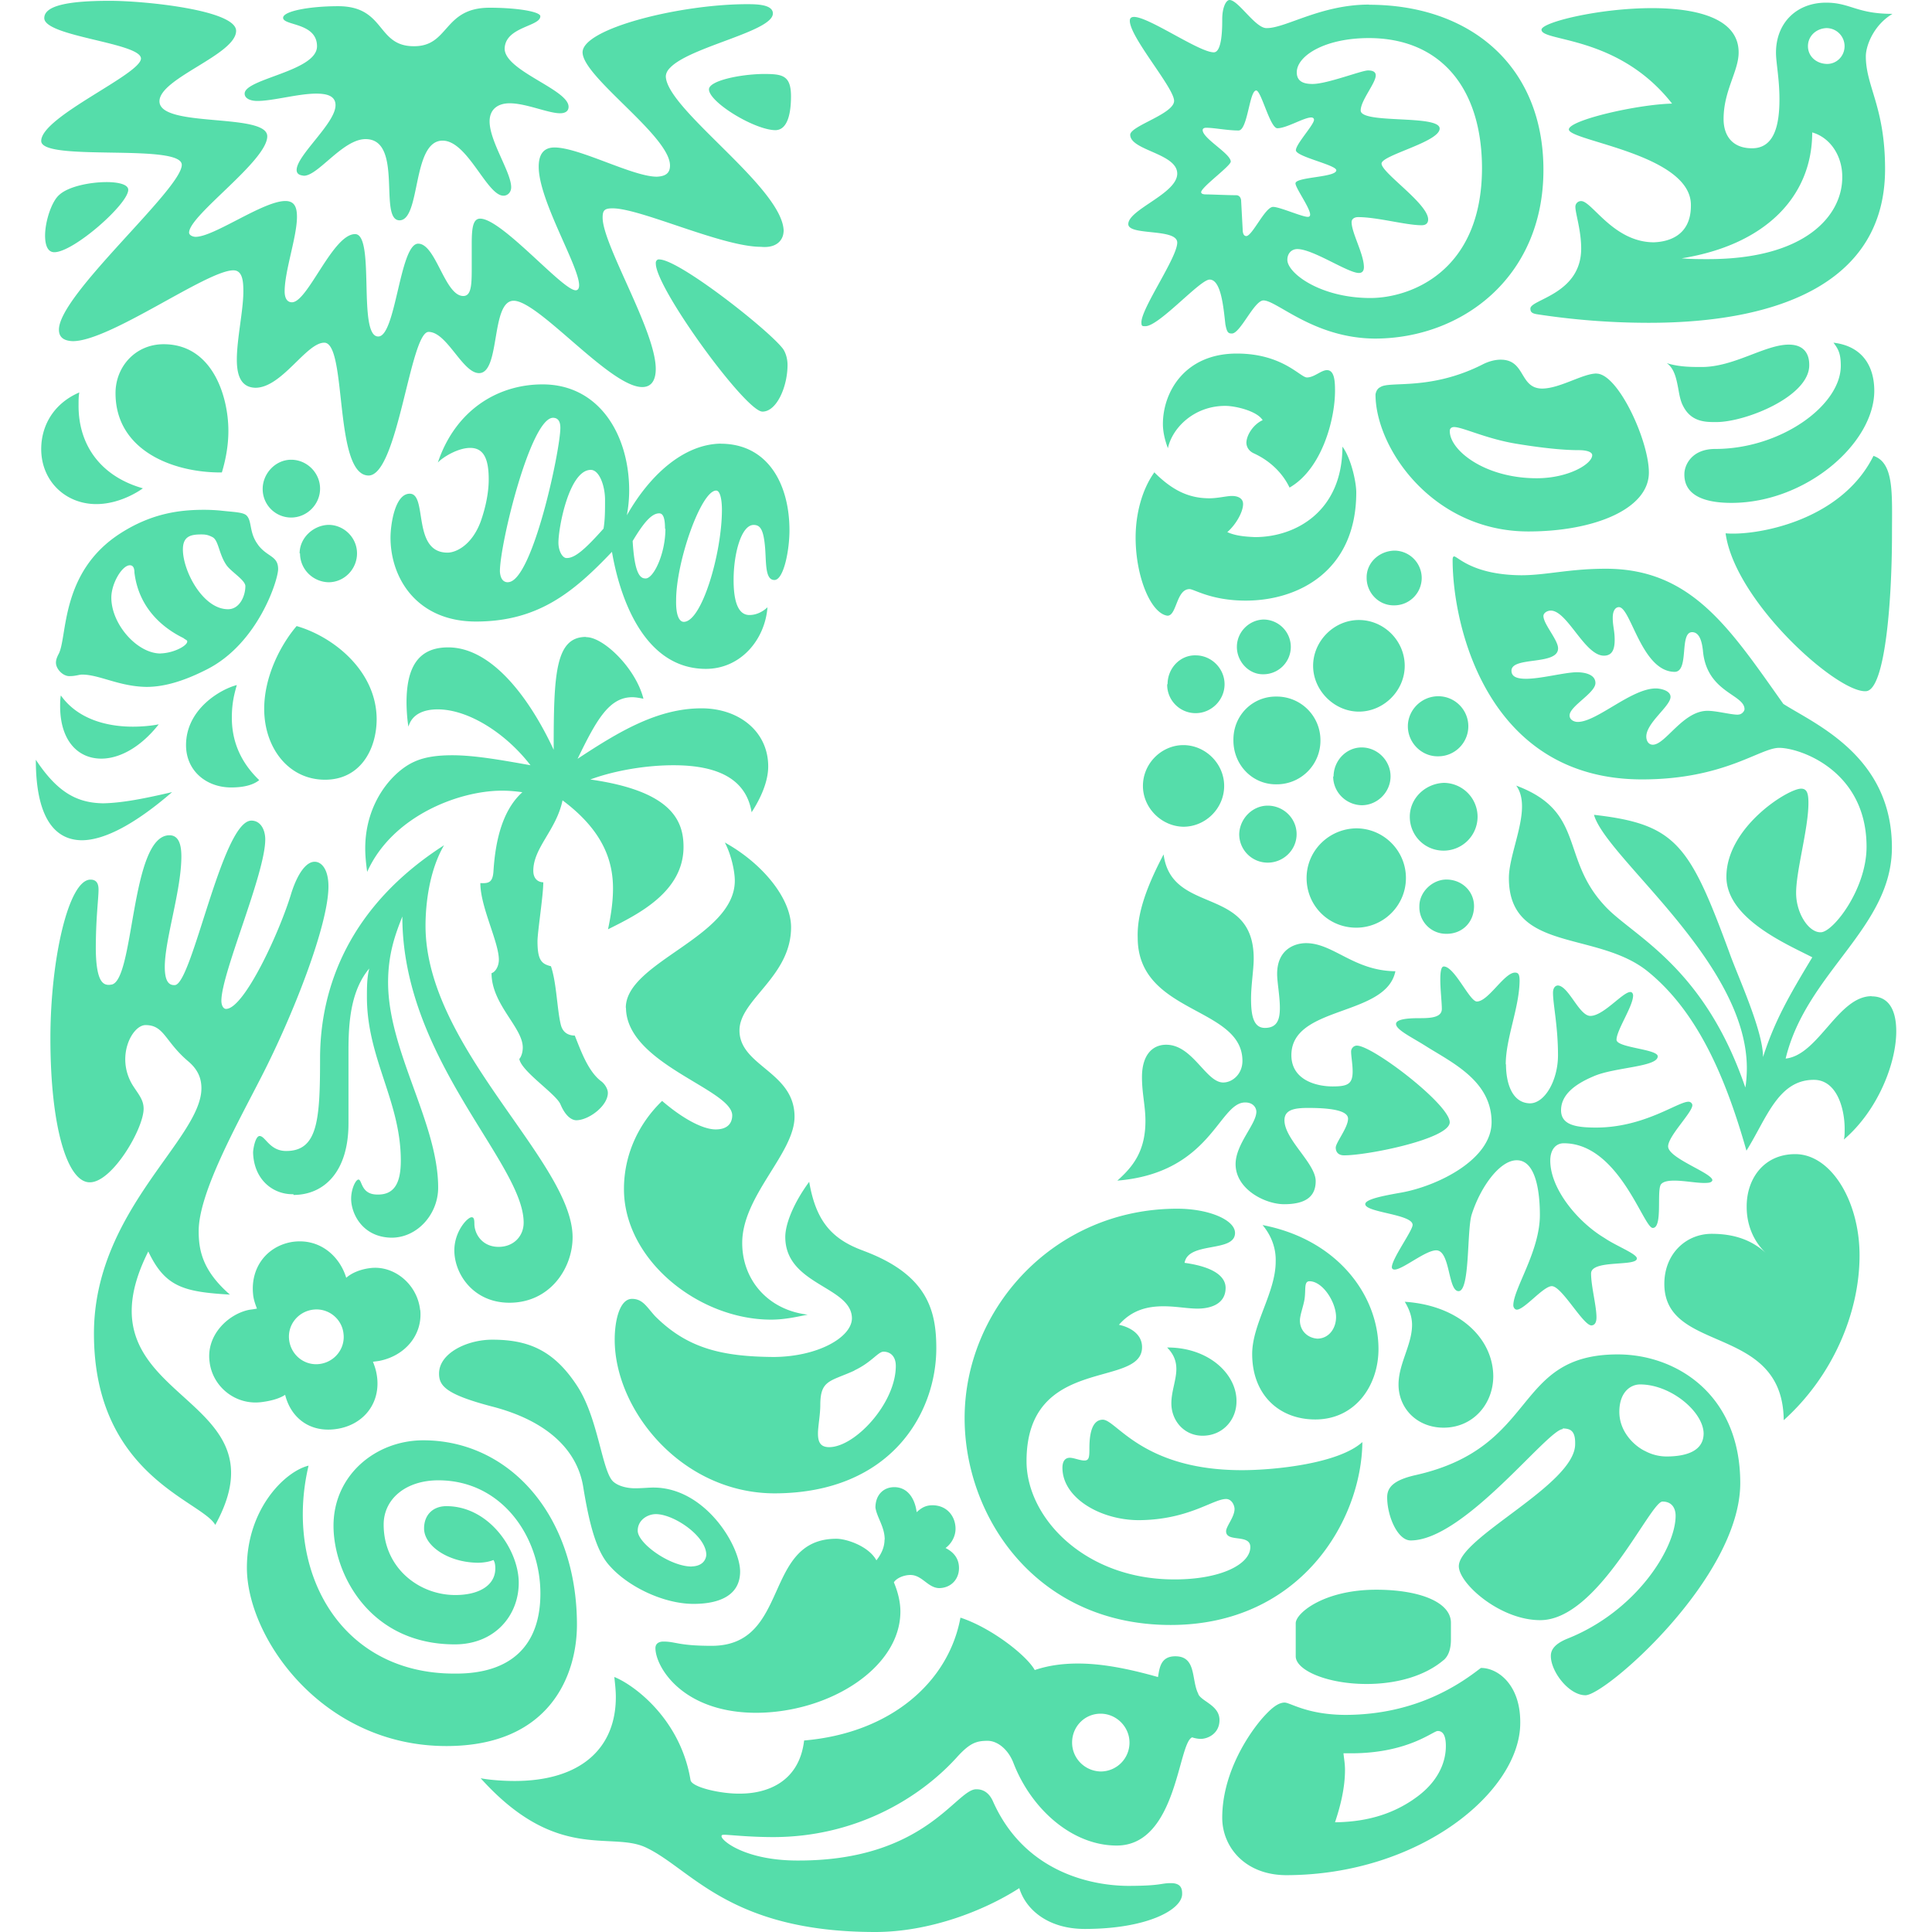 <svg role="img" width="32px" height="32px" viewBox="0 0 24 24" xmlns="http://www.w3.org/2000/svg"><title>Unilever</title><path fill="#5daee" d="M21.436 6.625c.115.847 1.392 1.99 1.746 1.961.234-.019.321-1.105.321-1.961 0-.488.029-.875-.23-.962-.411.828-1.488.995-1.837.962zm.072-.378c.928 0 1.775-.741 1.775-1.392 0-.301-.143-.555-.507-.598.062.081.091.139.091.287 0 .493-.746 1.033-1.56 1.033-.297 0-.383.206-.383.311-.005.258.234.359.584.359zm-.196-1.004c-.124 0-.301 0-.402-.196-.034-.062-.048-.139-.062-.22-.024-.124-.048-.249-.143-.316.153.048.306.048.435.048.402 0 .785-.278 1.081-.278.196 0 .254.124.254.249.01.392-.789.713-1.153.713h-.01zM1.373 12.232c.301 0 .239-1.856.732-1.856.115 0 .148.115.148.263 0 .421-.206 1.033-.206 1.373 0 .172.048.23.124.225.215 0 .588-2.043.952-2.043.115 0 .172.115.172.234 0 .426-.545 1.66-.545 2.004 0 .057.024.101.058.101.225 0 .67-.962.813-1.445.081-.249.187-.383.287-.383.091 0 .172.101.172.306 0 .483-.445 1.612-.837 2.373-.301.588-.775 1.435-.775 1.909 0 .239.048.493.388.789-.569-.034-.804-.091-1.014-.536-.952 1.894 1.76 1.713.832 3.397-.167-.301-1.507-.612-1.507-2.377 0-1.526 1.335-2.416 1.335-3.047 0-.124-.043-.23-.158-.33-.297-.249-.301-.455-.536-.455-.167 0-.373.392-.163.742.072.115.139.182.139.297 0 .249-.392.918-.67.914-.277 0-.488-.684-.488-1.789 0-.981.225-1.971.498-1.971.081 0 .1.058.1.124 0 .115-.034.349-.034.742.005.416.096.45.182.44zm2.272 2.612c.373 0 .684-.278.684-.89v-.909c0-.349.029-.741.258-1.014-.029.115-.029.239-.029.354 0 .765.421 1.292.421 2.033 0 .278-.081.426-.292.421-.206 0-.187-.186-.234-.186-.034 0-.091.115-.091.239 0 .182.139.478.502.483.321 0 .579-.292.579-.622 0-.804-.622-1.693-.622-2.55 0-.373.101-.622.177-.818 0 1.77 1.507 3.062 1.507 3.803 0 .168-.124.301-.311.301-.206 0-.301-.163-.301-.287 0-.062-.01-.081-.034-.081-.053 0-.215.177-.215.411 0 .297.239.651.684.651.507 0 .785-.431.785-.813 0-.938-1.827-2.354-1.827-3.87 0-.258.043-.679.23-1-1.177.756-1.54 1.765-1.54 2.65 0 .765-.029 1.148-.421 1.148-.206 0-.258-.186-.33-.186-.053 0-.081.163-.081.206.01.335.244.517.488.517h.014v.009zM19.833 4.64c-.172 0-.455.187-.679.187-.282-.005-.201-.359-.512-.359-.067 0-.148.019-.23.062-.646.325-1.148.201-1.263.278-.029.014-.052.038-.062.091 0 .67.713 1.703 1.899 1.703.813 0 1.497-.277 1.497-.732 0-.397-.383-1.229-.651-1.229zm-.742 1.301c-.655 0-1.086-.354-1.081-.588 0-.029.019-.048.053-.048.105 0 .392.143.765.206.435.072.67.081.784.081.115 0 .167.029.167.062 0 .11-.296.287-.689.287zM3.832 18.207c-.292.072-.765.536-.765 1.268 0 .871.938 2.215 2.478 2.215 1.301 0 1.622-.899 1.622-1.507 0-1.344-.828-2.291-1.909-2.291-.588 0-1.115.43-1.115 1.062 0 .593.445 1.473 1.507 1.473.497 0 .794-.359.794-.765 0-.402-.363-.952-.899-.952-.163 0-.277.105-.277.277 0 .215.297.421.665.426.091 0 .163-.019.196-.034.019.024.024.067.024.105 0 .206-.196.33-.497.33-.455 0-.89-.34-.89-.875 0-.321.278-.55.679-.55.794 0 1.268.708 1.268 1.406 0 .631-.349 1-1.062.995-1.435.005-2.124-1.287-1.818-2.583zm11.055 2.837c-.091-.172-.019-.469-.287-.469-.182 0-.196.144-.215.258-.388-.11-.708-.168-.995-.168-.206 0-.383.029-.536.081-.101-.182-.541-.526-.923-.651-.148.804-.871 1.435-1.942 1.526-.062.526-.474.66-.794.66-.23.005-.598-.076-.617-.167-.124-.756-.698-1.182-.947-1.282.009.081.019.167.019.249 0 .641-.44 1.043-1.258 1.043-.124 0-.297-.01-.421-.034.938 1.043 1.607.66 2.043.856C8.582 23.206 9.046 24 10.873 24c.665 0 1.344-.258 1.789-.545.081.268.359.507.813.507.775 0 1.21-.239 1.21-.435 0-.053-.005-.134-.139-.134s-.115.034-.54.034c-.493-.005-1.296-.196-1.674-1.057-.067-.143-.172-.143-.206-.143-.249 0-.631.885-2.201.885-.655.005-.962-.244-.962-.301 0-.01 0-.019.034-.019.062 0 .306.029.608.029.99 0 1.789-.454 2.272-.981.167-.187.249-.215.392-.215.124 0 .258.11.321.277.22.569.727 1.024 1.282 1.024.751 0 .761-1.282.938-1.344a.344.344 0 00.105.019c.091 0 .234-.067.234-.234 0-.182-.22-.23-.263-.321zm-1.215.962c-.196-.005-.354-.163-.354-.359 0-.201.158-.359.354-.359.196 0 .359.163.359.359a.358.358 0 01-.359.359zm6.425-5.181c-1.311 0-.971 1.148-2.502 1.497-.282.062-.363.153-.363.278 0 .234.129.536.292.536.665 0 1.703-1.383 1.89-1.383v-.009c.078.005.158.012.153.196 0 .502-1.445 1.158-1.445 1.516 0 .215.512.67 1.009.67.722.005 1.368-1.473 1.521-1.473.12 0 .163.086.163.177 0 .402-.488 1.186-1.344 1.526-.177.072-.206.153-.206.215 0 .196.225.488.43.488.249 0 1.923-1.459 1.923-2.636 0-1.105-.799-1.598-1.521-1.598zm.603 1.268a.574.574 0 01-.263-.067c-.115-.053-.321-.225-.321-.488 0-.239.134-.34.258-.34.383 0 .785.34.789.608 0 .215-.206.287-.464.287zM3.727 6.874c0 .196.158.354.354.359.196 0 .354-.163.354-.359 0-.196-.163-.354-.354-.354-.191.005-.359.163-.359.354h.005zm-.464-.799c0 .196.158.354.354.354.196 0 .359-.163.359-.359 0-.196-.163-.359-.359-.359s-.354.172-.354.363zm-.321 2.435c-.206.053-.631.301-.631.746 0 .321.254.526.56.526.163 0 .278-.033.349-.091-.249-.239-.34-.507-.34-.775 0-.177.029-.292.062-.406zm-2.186.129c-.009.043-.009.091-.009.134 0 .421.215.651.512.651.22 0 .483-.134.713-.426-.096.019-.215.029-.321.029-.321 0-.684-.091-.895-.388zm-.311.799c0 .674.206.995.569 1.0.287 0 .67-.206 1.124-.598-.349.081-.617.134-.856.139C.962 9.974.718 9.85.445 9.438zm2.311-3.569c.043-.143.081-.321.081-.517 0-.426-.196-1.076-.804-1.076-.349 0-.598.277-.598.608 0 .708.708.99 1.32.985zm.45.899c-.115-.153-.072-.292-.143-.364-.043-.043-.167-.043-.33-.062a2.24 2.24 0 00-.196-.009c-.292 0-.641.038-1.033.287-.77.488-.66 1.311-.78 1.512-.014.029-.029.062-.029.1 0 .081.091.172.172.167.072 0 .115-.019.153-.019.215 0 .459.148.799.153.206 0 .445-.062.746-.215.641-.321.89-1.115.89-1.248 0-.168-.134-.148-.249-.301zM1.995 8.118c-.292 0-.612-.364-.612-.694 0-.177.134-.402.23-.402.034 0 .057.024.057.091.053.435.344.684.608.813.029.024.048.024.048.043 0 .053-.167.143-.33.148zm.837-.55c-.311 0-.56-.474-.56-.742 0-.167.1-.187.23-.187.062 0 .091.01.139.034.077.043.077.215.177.354.062.081.23.182.23.254 0 .124-.072.287-.215.287zm.852.21c-.196.23-.402.622-.402 1.028 0 .478.297.88.756.88.435 0 .641-.373.641-.756-.005-.603-.545-1.024-.995-1.153zM1.775 6.066s-.258.196-.579.196c-.383 0-.684-.287-.684-.684 0-.278.143-.56.473-.703-.009.053-.009.096-.009.153-.005.502.277.89.799 1.038zM17.489 9.022c0 .206.172.378.378.373.206 0 .373-.168.373-.373s-.167-.373-.373-.373c-.21 0-.378.172-.378.373zm.024 1.124c0 .23.182.421.421.421a.422.422 0 00.421-.421.422.422 0 00-.421-.421c-.23.01-.421.191-.421.421zm-1.282.761c0 .344.273.617.617.617.34 0 .617-.277.617-.617s-.277-.617-.617-.617c-.34.005-.617.278-.617.617zm.33-1.263c0 .196.158.354.354.359.196 0 .359-.163.359-.359s-.163-.359-.359-.359c-.191 0-.349.163-.349.364l-.005-.005zm-1.167.718c0 .196.158.354.354.354s.359-.158.359-.354-.163-.354-.359-.354c-.191 0-.349.163-.354.354zm.918-2.091c0 .306.263.569.569.569s.569-.258.569-.569-.258-.569-.569-.569c-.311 0-.569.263-.569.569zm.665-1.091c0 .182.148.344.344.34a.341.341 0 00.34-.34.341.341 0 00-.34-.34c-.191.005-.349.153-.344.34zm-1.612.856c0 .182.148.344.33.34a.341.341 0 00.34-.34.341.341 0 00-.34-.34c-.177.005-.33.153-.33.34zm-.043 1.162c0 .306.239.55.536.545a.542.542 0 00.545-.545.542.542 0 00-.545-.545c-.297-.005-.541.234-.536.545zm-1.124.565c0 .273.23.502.502.507.278 0 .507-.23.507-.507 0-.278-.234-.507-.507-.507-.268 0-.502.225-.502.507zm.301-1.258c0 .196.158.354.354.354s.359-.163.359-.359-.163-.359-.359-.359c-.191-.005-.349.158-.349.359h-.005v.005zm3.133 2.751c0-.177.163-.33.335-.33.196 0 .344.148.344.33 0 .206-.153.349-.349.344a.331.331 0 01-.33-.344zm.301 9.367c.072-.062.091-.163.091-.258v-.206c0-.258-.392-.411-.928-.411-.651 0-1.0.292-1.0.416v.411c0 .172.388.344.88.344.378 0 .727-.101.957-.297zm.464.096c-.23.177-.775.579-1.674.584-.483 0-.694-.153-.765-.153-.091 0-.186.091-.287.206-.21.249-.488.713-.488 1.225 0 .354.273.708.789.713 1.669 0 2.913-1.043 2.913-1.89.005-.48-.283-.686-.488-.684zm-.842 1.636c-.225.153-.526.277-.971.282.072-.215.124-.435.124-.651 0-.072-.01-.124-.019-.206h.115c.698-.005 1.004-.282 1.057-.277.043 0 .1.024.1.187 0 .196-.091.454-.407.665zm1.153-9.132c0 .215.067.478.297.483.186 0 .349-.287.349-.598 0-.359-.062-.631-.062-.775 0-.062.029-.091.062-.091.134.009.263.378.402.378.163 0 .402-.297.497-.297.029 0 .034.034.034.043 0 .134-.206.431-.206.55 0 .1.512.115.512.206 0 .134-.541.134-.799.249-.249.105-.402.239-.402.421s.182.215.435.215c.598 0 1.014-.321 1.148-.321.029 0 .048.024.048.043 0 .091-.301.383-.301.512 0 .148.55.33.55.421-.01.029-.043.033-.105.033-.1 0-.249-.029-.368-.029-.072 0-.134.01-.163.043-.062.067.024.545-.105.545-.115 0-.421-1.052-1.105-1.052-.101 0-.168.081-.168.215 0 .354.344.765.674.962.148.101.402.196.402.254 0 .105-.569.01-.569.187 0 .158.067.402.067.545 0 .043-.01.096-.062.1-.105 0-.368-.488-.493-.488-.105 0-.34.292-.435.292-.024 0-.043-.029-.043-.053 0-.206.33-.67.33-1.124 0-.215-.029-.679-.287-.679-.215 0-.454.34-.56.674-.062.196-.019.952-.163.952-.134 0-.101-.507-.278-.507-.134 0-.416.239-.517.239-.019 0-.034-.01-.034-.029 0-.105.258-.455.258-.526 0-.134-.588-.153-.588-.258 0-.062.23-.105.445-.143.454-.081 1.124-.411 1.124-.875 0-.517-.497-.742-.828-.952-.167-.105-.359-.196-.359-.268 0-.072.215-.072.301-.072.134 0 .268-.01.268-.115 0-.081-.019-.239-.019-.364 0-.091.009-.163.043-.163.134 0 .321.435.411.435.143 0 .34-.359.474-.359.043 0 .057.024.057.105-.005.335-.172.713-.172 1.033zm-4.253-2.607c.101.756 1.119.378 1.119 1.292 0 .134-.033.33-.033.497 0 .196.024.364.172.364.153 0 .186-.105.186-.249s-.034-.321-.034-.421c0-.311.225-.383.359-.383.34 0 .593.344 1.11.349-.115.569-1.292.421-1.292 1.043 0 .306.306.388.512.388.186 0 .249-.029.249-.186 0-.091-.019-.187-.019-.249 0-.034.029-.072.072-.072.196 0 1.153.732 1.153.952 0 .206-1.014.411-1.311.411-.091 0-.105-.062-.105-.096 0-.062.153-.249.153-.359 0-.081-.134-.134-.493-.134-.167 0-.297.019-.297.153 0 .239.388.536.388.756 0 .177-.105.287-.392.287-.239 0-.603-.187-.603-.498 0-.249.258-.497.258-.651 0-.043-.034-.115-.139-.115-.33 0-.421.875-1.588.971.187-.167.349-.359.349-.741 0-.187-.043-.34-.043-.545 0-.268.124-.402.301-.402.33 0 .493.469.708.469.115 0 .239-.105.239-.268 0-.679-1.301-.579-1.301-1.531-.009-.268.086-.588.321-1.033zm2.995 5.554c.062.101.091.196.091.287 0 .249-.168.483-.168.742 0 .297.23.536.56.536.364 0 .617-.292.617-.641-.005-.478-.435-.88-1.1-.923zm-2.952.569c.091.091.115.182.115.268 0 .134-.062.277-.062.426 0 .215.158.402.388.402.249 0 .421-.196.421-.426.005-.335-.34-.67-.856-.67h-.005zm.215-1.052c.411.057.512.196.512.311 0 .196-.177.258-.349.258-.124 0-.268-.029-.421-.029-.196 0-.392.043-.555.23.115.024.287.101.287.278 0 .517-1.435.091-1.435 1.416 0 .708.732 1.473 1.842 1.469.569 0 .938-.187.938-.402 0-.168-.301-.053-.301-.196 0-.062.105-.177.105-.277 0-.043-.034-.124-.105-.124-.163 0-.464.258-1.081.263-.483 0-.952-.278-.952-.651 0-.081.034-.124.091-.124.052 0 .124.034.182.034.053 0 .062-.034.062-.134s0-.373.167-.373.493.627 1.727.627c.407 0 1.201-.081 1.497-.349-.01.981-.775 2.272-2.382 2.272-1.665 0-2.559-1.339-2.559-2.569 0-1.363 1.115-2.602 2.641-2.602.392 0 .718.139.718.301 0 .249-.584.101-.627.373zm.971-.469c.124.148.168.311.163.454 0 .383-.292.775-.292 1.148 0 .502.33.813.784.813.497 0 .785-.421.785-.875 0-.66-.502-1.359-1.44-1.54zm.679 1.411c-.124-.01-.215-.101-.215-.225 0-.067.043-.177.057-.263.019-.12-.01-.225.062-.225.163 0 .33.258.33.445 0 .143-.091.268-.234.268zM8.95 5.511c-.455.009-.875.383-1.163.89a1.697 1.697 0 00.029-.306c0-.694-.373-1.32-1.076-1.32-.569 0-1.086.33-1.301.971.062-.067.249-.182.402-.182.177 0 .23.153.23.392 0 .163-.038.349-.101.526-.11.292-.306.383-.411.383-.445 0-.244-.732-.469-.732-.187 0-.239.392-.239.545 0 .507.33 1.043 1.062 1.043.775 0 1.215-.368 1.689-.866.091.536.383 1.454 1.167 1.454.426 0 .732-.354.765-.765-.057.053-.134.096-.225.096-.163 0-.196-.23-.196-.435 0-.33.096-.684.249-.684.081 0 .124.053.143.292.014.187 0 .392.115.392s.187-.368.187-.617c0-.574-.268-1.076-.856-1.076zM6.31 7.233c-.076 0-.096-.072-.1-.134 0-.349.383-1.909.66-1.909.067 0 .091.053.091.124 0 .278-.349 1.918-.651 1.918zm1.186-.665c-.23.258-.354.364-.454.364-.053.005-.105-.086-.105-.191 0-.191.134-.904.402-.904.105 0 .177.196.177.373 0 .134 0 .244-.019.359zm.521.617c-.091.005-.139-.143-.158-.464.143-.239.239-.344.33-.344.038 0 .072.034.072.187v.005h.005c0 .311-.148.622-.249.617zm.478.54c-.057 0-.1-.081-.096-.268 0-.483.311-1.363.497-1.363.053 0 .072.124.072.239 0 .536-.249 1.392-.474 1.392zm-1.215.187c-.383 0-.402.464-.402 1.402-.287-.617-.756-1.272-1.311-1.272-.373 0-.517.249-.517.684 0 .091.01.23.024.301.043-.153.186-.215.363-.215.383 0 .847.297 1.153.694-.349-.062-.689-.124-.971-.124-.177 0-.34.019-.474.081-.258.115-.608.497-.608 1.076 0 .091.009.182.024.292.311-.694 1.139-1.009 1.674-1.009.105 0 .182.01.254.019-.277.249-.34.684-.359.981-.009.143-.062.153-.163.148 0 .297.23.732.23.952 0 .081-.043.153-.091.167 0 .388.388.674.388.923 0 .062-.019.115-.043.143.029.158.459.435.512.565.067.158.148.196.196.196.153 0 .392-.177.392-.34 0-.053-.043-.115-.081-.143-.167-.124-.258-.392-.33-.569-.062 0-.144-.024-.172-.129-.048-.187-.053-.526-.124-.732-.115-.029-.167-.072-.167-.311 0-.115.072-.569.072-.732-.053 0-.124-.033-.124-.143 0-.287.287-.507.363-.875.507.378.627.756.627 1.095 0 .177-.029.349-.062.507.373-.186.938-.464.938-1.024 0-.33-.153-.694-1.158-.837.311-.115.703-.177 1.033-.177.569 0 .904.182.971.584.115-.177.206-.383.206-.569 0-.435-.364-.722-.828-.722-.545 0-1.024.287-1.54.627.234-.483.392-.765.679-.765.043 0 .091.009.139.019-.096-.383-.502-.77-.713-.765zm15.021 6.425c.445 0 .799.584.799 1.258 0 .722-.34 1.507-.942 2.047-.01-1.201-1.483-.818-1.483-1.693 0-.373.268-.622.588-.622.287 0 .502.081.674.239-.163-.153-.239-.364-.239-.569-.005-.349.21-.66.603-.66zm-6.616-9.118c-.072-.115-.34-.177-.464-.177-.392 0-.66.277-.713.526-.034-.091-.062-.196-.062-.301 0-.392.268-.875.918-.875.569 0 .789.297.871.297.091 0 .177-.091.249-.091.096 0 .1.148.1.258 0 .354-.163.971-.565 1.201-.072-.153-.215-.321-.445-.426-.062-.029-.091-.081-.091-.134.005-.105.096-.23.201-.277zm-1.344.65c.23.23.435.321.684.321.101 0 .215-.029.278-.029.081 0 .139.033.139.1 0 .101-.091.258-.196.349.105.048.23.057.344.062.507 0 1.086-.321 1.086-1.124.105.139.172.435.172.569 0 .971-.713 1.344-1.373 1.344-.43 0-.641-.143-.698-.143-.168 0-.158.34-.278.33-.206-.033-.392-.488-.392-.971 0-.287.077-.598.239-.818h-.005v.009zM6.712.201c0-.053-.268-.105-.631-.105-.579 0-.497.483-.942.478-.464 0-.349-.497-.938-.497-.359 0-.684.062-.684.144 0 .1.421.057.421.354 0 .311-.899.402-.899.588 0 .058.067.091.158.091.196 0 .507-.091.732-.091.124 0 .239.024.239.144 0 .225-.483.622-.483.804 0 .057.048.067.091.072.177 0 .483-.455.765-.455.474 0 .158 1.005.421 1.009.268 0 .153-.99.536-.99.311 0 .55.684.756.684.053 0 .096-.043.096-.105 0-.187-.268-.569-.268-.818 0-.153.105-.225.249-.225.206 0 .478.124.627.124.053 0 .105-.019.105-.081 0-.215-.794-.445-.794-.722C6.276.33 6.716.33 6.712.201zm2.095.909c0 .158.56.502.823.507.153 0 .196-.206.196-.421 0-.268-.115-.277-.349-.277-.297.005-.67.086-.67.191zm.928 1.765c0-.536-1.445-1.507-1.464-1.923 0-.038.019-.077.053-.11C8.572.579 9.601.392 9.601.167c0-.115-.215-.115-.321-.115-.828 0-2.043.301-2.043.598 0 .306 1.086 1.038 1.086 1.406 0 .101-.062.134-.163.139-.301 0-.962-.363-1.272-.363-.143 0-.196.096-.196.239 0 .421.502 1.234.502 1.473 0 .029-.009.062-.043.062-.163 0-.918-.89-1.186-.89-.096 0-.105.134-.105.33v.301c0 .206-.01.33-.105.33-.23 0-.34-.65-.56-.65-.23 0-.277 1.158-.497 1.153-.258 0-.034-1.272-.287-1.272-.278 0-.588.847-.784.847-.072 0-.091-.072-.091-.134 0-.258.153-.679.153-.928 0-.124-.034-.196-.144-.196-.277 0-.885.445-1.115.445-.033 0-.081-.019-.081-.053 0-.215.971-.89.971-1.196 0-.296-1.339-.1-1.339-.435 0-.287.952-.579.952-.875 0-.258-1.134-.373-1.569-.373C.837.01.55.072.55.225c0 .23 1.201.306 1.201.502s-1.239.722-1.239 1.024c0 .263 1.746.024 1.746.297 0 .301-1.526 1.612-1.526 2.047 0 .1.067.139.172.143.464 0 1.665-.88 1.995-.88.115 0 .124.139.124.263 0 .234-.081.589-.081.847 0 .206.057.344.23.349.33 0 .631-.56.856-.56.287 0 .115 1.646.55 1.65.364 0 .517-1.784.746-1.784s.421.512.627.512c.268 0 .143-.899.43-.899.311 0 1.201 1.076 1.598 1.072.124 0 .167-.101.167-.225 0-.474-.66-1.54-.66-1.88 0-.091.024-.115.124-.115.349 0 1.359.478 1.842.478.182.019.277-.072.282-.191zm-8.142-.517c0 .177-.679.775-.918.775-.091 0-.115-.105-.115-.206 0-.177.081-.426.177-.507.115-.105.383-.158.588-.158.129 0 .268.024.268.096zm6.554.918c0 .306 1.119 1.842 1.325 1.837.177 0 .311-.311.311-.579 0-.072-.019-.143-.053-.196-.163-.225-1.292-1.115-1.54-1.115-.024-.005-.048.019-.043.053zM23.507.172c-.445 0-.521-.139-.823-.139-.364 0-.622.249-.622.622 0 .124.043.321.043.579 0 .316-.062.608-.34.608-.254 0-.354-.167-.354-.363 0-.354.187-.593.187-.828 0-.426-.526-.55-1.076-.55-.66 0-1.373.177-1.373.268 0 .153.952.062 1.622.918-.435.01-1.282.206-1.282.321 0 .143 1.516.306 1.516.938.005.416-.33.459-.459.464-.502 0-.77-.512-.904-.512a.07.07 0 00-.072.072c0 .081.072.292.072.517 0 .569-.631.631-.631.746 0 .043.019.062.091.072a9.153 9.153 0 001.383.105c1.612 0 2.932-.502 2.932-1.909 0-.775-.239-1.024-.239-1.402 0-.124.091-.383.33-.526zm-2.287 3.047c-.1 0-.215 0-.33-.01 1.043-.167 1.622-.77 1.622-1.564.234.067.378.306.373.56 0 .464-.445 1.014-1.665 1.014zM22.689.794c-.129-.005-.23-.096-.23-.22 0-.129.105-.22.23-.225a.225.225 0 01.225.225c0 .124-.101.225-.225.22zm.56 11.581c-.416 0-.66.732-1.067.775.258-1.072 1.32-1.622 1.32-2.622 0-1.134-.952-1.531-1.349-1.784-.665-.938-1.139-1.679-2.205-1.679-.455 0-.742.081-1.052.081-.603-.005-.789-.234-.832-.234-.01 0-.019.01-.019.043 0 .828.435 2.727 2.353 2.727 1.024 0 1.464-.392 1.703-.392.258 0 1.086.282 1.086 1.229 0 .526-.416 1.062-.569 1.062-.148.005-.306-.234-.306-.488 0-.282.153-.799.153-1.119 0-.12-.019-.177-.091-.177-.163 0-.928.478-.928 1.095 0 .526.775.847 1.067 1-.292.483-.469.794-.612 1.239 0-.335-.321-1.019-.421-1.306-.493-1.339-.665-1.588-1.679-1.703.153.536 1.899 1.827 1.899 3.148 0 .081-.009.196-.019.239-.526-1.54-1.43-1.894-1.76-2.272-.536-.588-.23-1.158-1.086-1.478.053.072.072.163.072.258 0 .282-.163.641-.163.89 0 .928 1.091.651 1.722 1.158.622.502.971 1.32 1.229 2.229.249-.397.392-.88.837-.88.287 0 .383.359.383.608 0 .053 0 .101-.01.134.426-.364.651-.952.651-1.344 0-.263-.091-.435-.306-.435zm-1.66-3.497c-.091 0-.263-.048-.378-.048-.306 0-.521.421-.679.421-.057 0-.081-.053-.081-.101 0-.172.301-.378.301-.493 0-.081-.129-.105-.182-.105-.306 0-.732.416-.971.416-.043 0-.101-.024-.101-.081 0-.115.321-.278.321-.402 0-.11-.139-.134-.23-.134-.148 0-.445.081-.631.081-.1 0-.182-.019-.182-.1 0-.182.579-.062.579-.278 0-.105-.182-.301-.182-.402 0-.038.048-.067.091-.067.206 0 .421.56.66.56.105 0 .134-.081.134-.196s-.024-.172-.024-.273c0-.105.043-.134.077-.134.148 0 .282.804.694.804.182-.005.053-.493.215-.493.101 0 .124.143.134.225.043.526.517.545.517.732 0 .019-.029.067-.081.067zM17.006.057c-.598 0-1.033.292-1.268.292-.139.01-.354-.349-.464-.349-.043 0-.091.091-.091.239 0 .1 0 .411-.105.411-.215 0-1.043-.612-1.043-.392 0 .206.55.832.55.995s-.545.311-.545.421c0 .196.584.23.584.483 0 .249-.608.445-.608.627 0 .148.608.048.608.23 0 .186-.445.813-.445.99 0 .048.01.048.048.048.167.005.679-.579.799-.579.143 0 .172.344.196.555.019.1.034.115.081.115.105 0 .277-.411.392-.411.168 0 .627.469 1.383.474 1.076 0 2.095-.756 2.095-2.095 0-1.292-.909-2.052-2.167-2.052zm-1.526 2.875c-.029 0-.043-.034-.043-.081l-.019-.354c0-.034-.019-.072-.062-.072-.105 0-.311-.01-.373-.01-.043 0-.062-.01-.062-.029.009-.067.363-.321.368-.378 0-.1-.349-.287-.349-.392 0-.019.019-.029.043-.029.101 0 .263.034.402.034.115 0 .134-.497.22-.497.062 0 .172.469.263.469.115 0 .33-.134.421-.134.019 0 .034.01.034.029 0 .062-.225.301-.225.378 0 .081.502.182.502.249 0 .091-.507.081-.507.163 0 .057.182.306.182.387 0 .019-.01.029-.029.029-.072 0-.349-.124-.431-.124-.1 0-.258.363-.335.363zm1.545.77c-.627 0-1.033-.311-1.033-.474 0-.081.053-.134.124-.134.196 0 .627.297.765.297.034 0 .062-.019.062-.072 0-.163-.153-.426-.153-.56 0-.034.029-.062.081-.062.239 0 .593.101.789.101.062 0 .081-.034.081-.072 0-.196-.579-.579-.579-.694 0-.105.722-.268.722-.435 0-.177-.981-.053-.981-.225 0-.124.187-.34.187-.435 0-.043-.034-.062-.096-.062-.081 0-.507.168-.689.168-.091 0-.196-.019-.196-.144 0-.206.349-.426.895-.426.88 0 1.406.608 1.406 1.622-.005 1.287-.899 1.607-1.387 1.607zm-6.037 15.423c0 .081-.029.167-.101.258-.096-.177-.373-.268-.497-.268-.918 0-.569 1.33-1.55 1.33-.411 0-.445-.053-.598-.053-.062 0-.1.029-.1.081 0 .23.33.799 1.244.804.918 0 1.799-.56 1.799-1.258 0-.115-.029-.239-.081-.363.034-.053.124-.091.206-.091.144 0 .215.158.354.163.144 0 .249-.105.249-.249 0-.115-.062-.196-.167-.249.072-.053.124-.143.124-.239 0-.153-.105-.292-.287-.292-.081 0-.134.029-.196.086-.019-.158-.105-.311-.278-.311-.134 0-.234.096-.234.254.019.124.115.239.115.397zm-2.87-.646c-.062 0-.143.009-.23.009-.081 0-.196-.019-.268-.081-.143-.124-.186-.794-.454-1.196-.292-.445-.612-.569-1.052-.569-.311 0-.66.167-.66.421 0 .153.086.258.65.407.713.182 1.076.56 1.143 1.014.072.435.158.789.33.971.225.254.665.469 1.038.469.321 0 .579-.105.579-.402 0-.321-.435-1.043-1.076-1.043zm.474.981c-.268 0-.67-.287-.67-.445 0-.134.124-.206.225-.206.225 0 .627.273.627.507-.005.062-.048.139-.182.143zm2.134-3.923c-.411-.148-.593-.388-.674-.856-.201.273-.297.531-.297.684 0 .603.828.612.828 1.014-.005.234-.421.474-.971.478-.641-.005-1.072-.105-1.474-.507-.105-.115-.153-.215-.287-.215-.153 0-.215.268-.215.507 0 .875.832 1.909 1.99 1.909 1.445-.005 2.005-1 2.005-1.803 0-.469-.11-.914-.904-1.21zm-.426 2.44c-.115 0-.139-.072-.139-.172 0-.081.029-.234.029-.349 0-.316.12-.292.426-.431h-.005c.215-.1.297-.234.364-.234.081 0 .153.053.153.177 0 .464-.507 1.009-.828 1.009zM7.774 12.519c0-.569 1.354-.875 1.354-1.579 0-.115-.043-.321-.124-.474.474.263.823.698.823 1.052 0 .617-.641.899-.641 1.282 0 .445.684.512.684 1.072 0 .455-.65.981-.65 1.569 0 .459.321.832.813.89-.163.034-.301.062-.455.062-.899 0-1.827-.742-1.827-1.622 0-.435.187-.818.474-1.095.249.215.502.354.665.354.143 0 .206-.072.206-.177-.01-.325-1.315-.636-1.32-1.335zM5.219 16.274c-.034-.321-.325-.56-.622-.521-.115.014-.225.057-.296.12-.081-.268-.33-.497-.674-.445-.311.053-.517.316-.483.651.005.057.024.115.048.177 0 0-.053.01-.091.014-.258.048-.545.311-.497.651.038.306.321.536.641.497.115-.014.225-.043.297-.091.072.287.306.469.627.426.33-.043.55-.301.517-.631-.01-.091-.029-.143-.053-.206 0 0 .043-.005.076-.01.321-.062.541-.321.512-.631zm-1.249.67c-.187.024-.354-.11-.378-.297s.11-.354.297-.378c.191-.024.359.115.378.297.024.186-.11.354-.297.378z"/></svg>